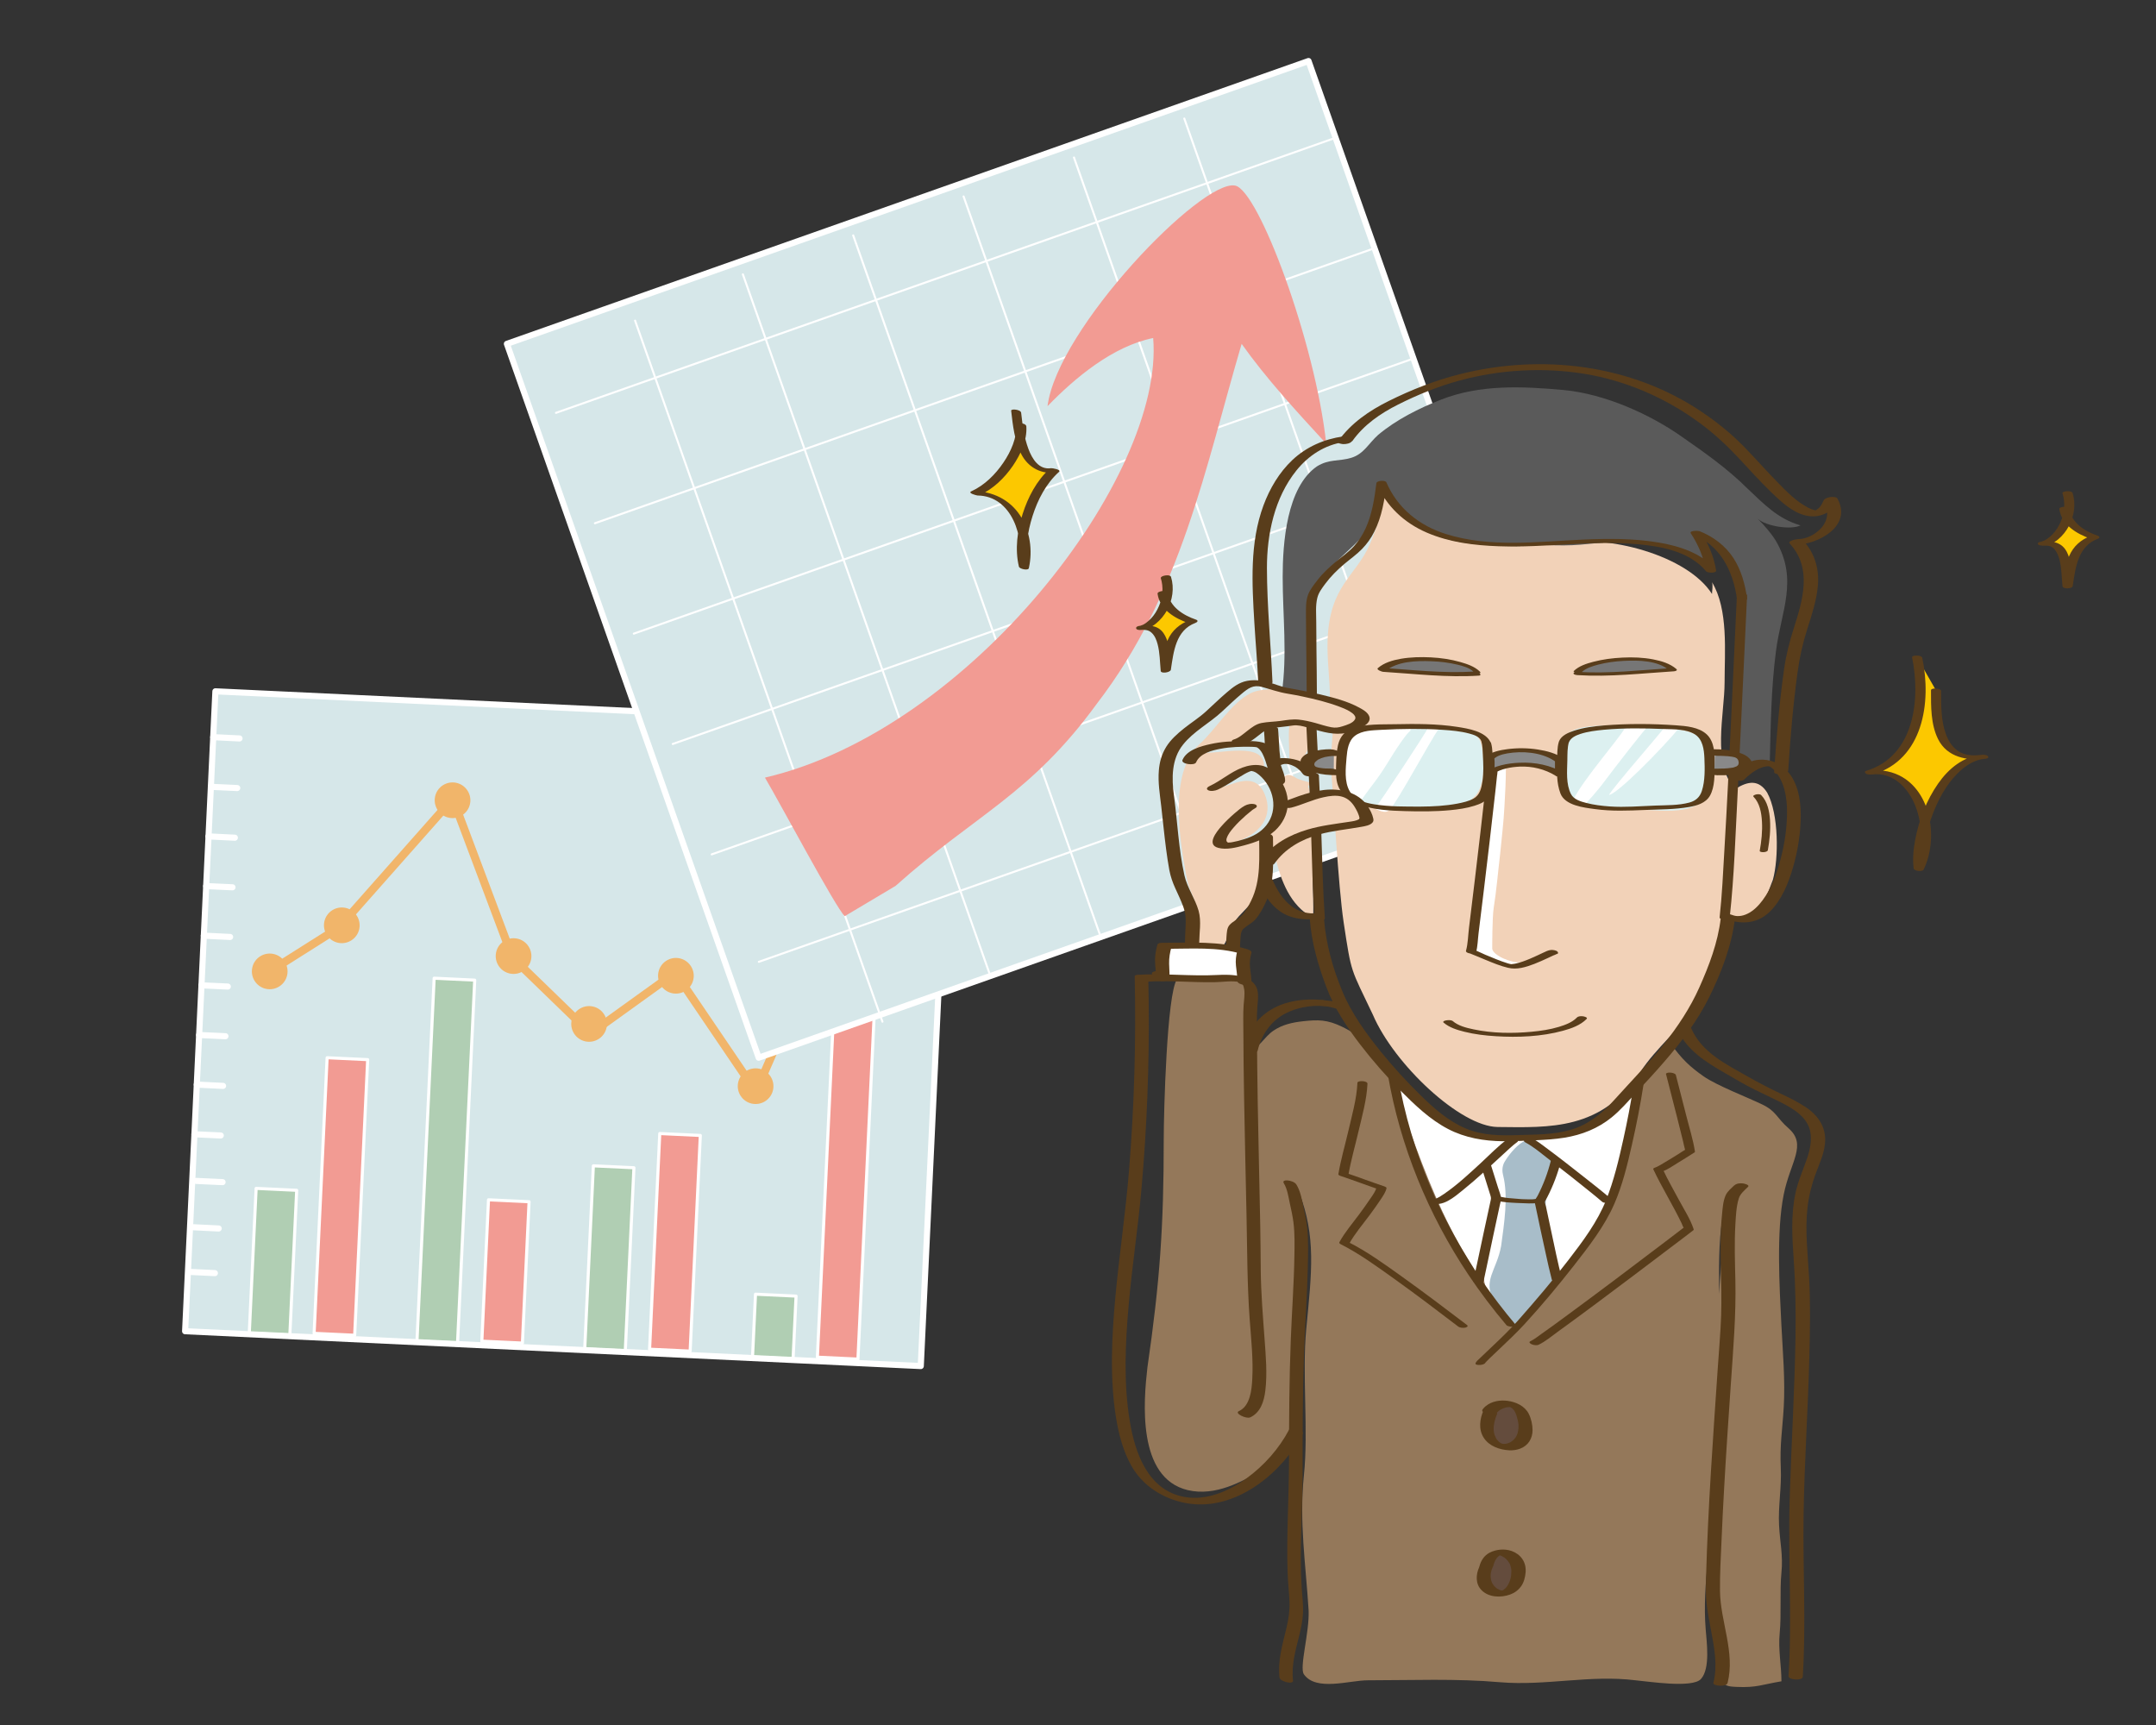 <?xml version="1.0" encoding="UTF-8"?><svg id="uuid-3e00ca72-652a-4a2a-a1f7-ed17472dba79" xmlns="http://www.w3.org/2000/svg" xmlns:xlink="http://www.w3.org/1999/xlink" viewBox="0 0 300 240"><rect x="0" y="0" width="300" height="240" fill="#333333" stroke="none"/><defs><style>.uuid-5193d9b3-d288-4f61-9408-0e3f1b8bbb13,.uuid-d10df9e5-fd13-47a4-a36e-8724bec287a4,.uuid-f06cb89c-0753-4eed-bdf6-5fcf5af512db,.uuid-296a649e-9efe-45fb-b9f8-20b1824875ea,.uuid-9beb05a6-5e9a-4b66-9fd4-6a1ce1f7d2ef,.uuid-23a99976-d451-479e-9cba-3f1e838c1c33{stroke-linecap:round;stroke-linejoin:round;}.uuid-5193d9b3-d288-4f61-9408-0e3f1b8bbb13,.uuid-d10df9e5-fd13-47a4-a36e-8724bec287a4,.uuid-f06cb89c-0753-4eed-bdf6-5fcf5af512db,.uuid-296a649e-9efe-45fb-b9f8-20b1824875ea,.uuid-23a99976-d451-479e-9cba-3f1e838c1c33{stroke:#fff;}.uuid-5193d9b3-d288-4f61-9408-0e3f1b8bbb13,.uuid-96a80a3c-08e4-48b1-8880-01032e6343e0{fill:#f29b93;}.uuid-5193d9b3-d288-4f61-9408-0e3f1b8bbb13,.uuid-23a99976-d451-479e-9cba-3f1e838c1c33{stroke-width:.43px;}.uuid-d10df9e5-fd13-47a4-a36e-8724bec287a4,.uuid-9ed1cd63-6c91-4335-b904-1d382cd09e47{fill:#d6e7e9;}.uuid-d10df9e5-fd13-47a4-a36e-8724bec287a4,.uuid-296a649e-9efe-45fb-b9f8-20b1824875ea{stroke-width:.85px;}.uuid-4b64bd09-c814-4a16-badf-579cc4f73e76{fill:#fff;}.uuid-a120f35e-d69d-4261-988d-70d80f23159c{fill:#f2d2b8;}.uuid-f06cb89c-0753-4eed-bdf6-5fcf5af512db{stroke-width:.28px;}.uuid-f06cb89c-0753-4eed-bdf6-5fcf5af512db,.uuid-296a649e-9efe-45fb-b9f8-20b1824875ea,.uuid-e6f19aa3-0630-46da-9db9-c62a6ddf7f44,.uuid-9beb05a6-5e9a-4b66-9fd4-6a1ce1f7d2ef{fill:none;}.uuid-2693ff15-1f9f-4c83-bd19-19110c266fa1{fill:#a8bdc9;}.uuid-833eb761-d9b5-44ae-9d4f-cbb6324366e7{fill:#644c3d;}.uuid-092d47f3-a7e3-4b6e-a3aa-0ef6e3067771{fill:#5a5a5a;}.uuid-bf9ddfb2-431d-4e3b-bb9e-93fef32216e5{fill:#767676;}.uuid-c9ba9d4e-7071-4d88-9616-5b0fd1203d64{fill:#898989;}.uuid-11aba26c-c9dc-4308-9efe-872964a816f6{clip-path:url(#uuid-a67a358e-1ec0-4543-9354-2bcdbabc463a);}.uuid-0b508d30-f007-409d-ac7e-18decacac620{fill:#593d1b;}.uuid-9beb05a6-5e9a-4b66-9fd4-6a1ce1f7d2ef{stroke:#f1b56a;stroke-width:1.13px;}.uuid-7bd997dd-433a-4959-9a09-52894494f48a{fill:#dcf0f0;}.uuid-8698194c-dd8b-4f64-8951-1f9601964022{fill:#fcc800;}.uuid-23a99976-d451-479e-9cba-3f1e838c1c33{fill:#b0ceb3;}.uuid-07d54bca-fe29-4a7c-9e15-38131493e103{fill:#f1b56a;}.uuid-4b4c13e9-1203-4dc9-a1f8-a28ad57c448c{fill:#94785a;}</style><clipPath id="uuid-a67a358e-1ec0-4543-9354-2bcdbabc463a"><path class="uuid-e6f19aa3-0630-46da-9db9-c62a6ddf7f44" d="M189.13,142.67l-3.13-4.72-4.64-.79-1.25,1.42,.08,3.85s4.97,.71,5.14,.71,3.8-.46,3.8-.46Z"/></clipPath></defs><g><rect class="uuid-9ed1cd63-6c91-4335-b904-1d382cd09e47" x="34.48" y="91.9" width="89.13" height="102.48" transform="translate(-67.67 215.31) rotate(-87.29)"/><rect class="uuid-23a99976-d451-479e-9cba-3f1e838c1c33" x="27.9" y="172.71" width="20.17" height="5.65" transform="translate(-139.15 205.19) rotate(-87.29)"/><rect class="uuid-5193d9b3-d288-4f61-9408-0e3f1b8bbb13" x="28.24" y="163.63" width="38.39" height="5.65" transform="translate(-121.07 206.01) rotate(-87.3)"/><rect class="uuid-23a99976-d451-479e-9cba-3f1e838c1c33" x="36.77" y="158.64" width="50.55" height="5.65" transform="translate(-102.18 215.82) rotate(-87.29)"/><rect class="uuid-5193d9b3-d288-4f61-9408-0e3f1b8bbb13" x="60.49" y="174.07" width="19.69" height="5.65" transform="translate(-109.68 238.82) rotate(-87.3)"/><rect class="uuid-23a99976-d451-479e-9cba-3f1e838c1c33" x="72.04" y="172.25" width="25.51" height="5.65" transform="translate(-94.09 251.53) rotate(-87.3)"/><rect class="uuid-5193d9b3-d288-4f61-9408-0e3f1b8bbb13" x="78.9" y="170.01" width="30.04" height="5.65" transform="translate(-83.15 258.52) rotate(-87.3)"/><rect class="uuid-23a99976-d451-479e-9cba-3f1e838c1c33" x="103.36" y="181.73" width="8.75" height="5.65" transform="translate(-81.72 283.42) rotate(-87.28)"/><rect class="uuid-5193d9b3-d288-4f61-9408-0e3f1b8bbb13" x="91.58" y="159.95" width="52.41" height="5.65" transform="translate(-50.35 272.77) rotate(-87.3)"/><polyline class="uuid-9beb05a6-5e9a-4b66-9fd4-6a1ce1f7d2ef" points="36.79 135.62 47.12 129.09 63.01 111.13 71.32 133.24 82.19 143.78 93.95 135.32 105.19 151.89 123.19 110.64"/><g><line class="uuid-296a649e-9efe-45fb-b9f8-20b1824875ea" x1="29.67" y1="102.56" x2="33.33" y2="102.74"/><line class="uuid-296a649e-9efe-45fb-b9f8-20b1824875ea" x1="29.34" y1="109.47" x2="33.01" y2="109.64"/><line class="uuid-296a649e-9efe-45fb-b9f8-20b1824875ea" x1="29.01" y1="116.37" x2="32.68" y2="116.55"/><line class="uuid-296a649e-9efe-45fb-b9f8-20b1824875ea" x1="28.69" y1="123.28" x2="32.35" y2="123.45"/><line class="uuid-296a649e-9efe-45fb-b9f8-20b1824875ea" x1="28.36" y1="130.18" x2="32.02" y2="130.36"/><line class="uuid-296a649e-9efe-45fb-b9f8-20b1824875ea" x1="28.03" y1="137.09" x2="31.7" y2="137.26"/><line class="uuid-296a649e-9efe-45fb-b9f8-20b1824875ea" x1="27.71" y1="144" x2="31.37" y2="144.17"/><line class="uuid-296a649e-9efe-45fb-b9f8-20b1824875ea" x1="27.38" y1="150.9" x2="31.04" y2="151.08"/><line class="uuid-296a649e-9efe-45fb-b9f8-20b1824875ea" x1="27.05" y1="157.81" x2="30.72" y2="157.98"/><line class="uuid-296a649e-9efe-45fb-b9f8-20b1824875ea" x1="26.23" y1="176.95" x2="29.9" y2="177.13"/><line class="uuid-296a649e-9efe-45fb-b9f8-20b1824875ea" x1="26.76" y1="170.74" x2="30.43" y2="170.92"/><line class="uuid-296a649e-9efe-45fb-b9f8-20b1824875ea" x1="27.3" y1="164.3" x2="30.97" y2="164.47"/></g><path class="uuid-07d54bca-fe29-4a7c-9e15-38131493e103" d="M65.4,111.85c.28-1.34-.58-2.65-1.92-2.94h0c-1.34-.28-2.66,.58-2.94,1.92h0c-.28,1.34,.58,2.66,1.92,2.94h0c1.34,.28,2.66-.58,2.94-1.92h0Z"/><path class="uuid-07d54bca-fe29-4a7c-9e15-38131493e103" d="M49.99,129.25c.28-1.34-.58-2.66-1.92-2.94h0c-1.34-.28-2.66,.58-2.94,1.92h0c-.28,1.34,.58,2.66,1.92,2.94h0c1.34,.28,2.66-.58,2.94-1.92h0Z"/><path class="uuid-07d54bca-fe29-4a7c-9e15-38131493e103" d="M39.96,135.66c.28-1.34-.58-2.66-1.92-2.94h0c-1.34-.28-2.66,.58-2.94,1.92h0c-.28,1.34,.58,2.66,1.92,2.94h0c1.34,.28,2.66-.58,2.94-1.92h0Z"/><path class="uuid-07d54bca-fe29-4a7c-9e15-38131493e103" d="M73.89,133.53c.28-1.34-.58-2.66-1.92-2.94h0c-1.34-.28-2.66,.58-2.94,1.92h0c-.28,1.34,.58,2.66,1.92,2.94h0c1.34,.28,2.66-.58,2.94-1.92h0Z"/><path class="uuid-07d54bca-fe29-4a7c-9e15-38131493e103" d="M84.4,142.97c.28-1.34-.58-2.66-1.92-2.94h0c-1.34-.28-2.66,.58-2.94,1.92h0c-.28,1.34,.58,2.66,1.92,2.94h0c1.34,.28,2.66-.58,2.94-1.92h0Z"/><path class="uuid-07d54bca-fe29-4a7c-9e15-38131493e103" d="M96.48,136.27c.28-1.34-.58-2.65-1.92-2.94h0c-1.34-.28-2.66,.58-2.94,1.92h0c-.28,1.34,.58,2.66,1.92,2.94h0c1.34,.28,2.66-.58,2.94-1.92h0Z"/><path class="uuid-07d54bca-fe29-4a7c-9e15-38131493e103" d="M107.57,151.63c.28-1.34-.58-2.66-1.92-2.94h0c-1.34-.28-2.66,.58-2.94,1.92h0c-.28,1.34,.58,2.66,1.92,2.94h0c1.34,.28,2.66-.58,2.94-1.92h0Z"/><path class="uuid-07d54bca-fe29-4a7c-9e15-38131493e103" d="M125.9,110.76c.28-1.34-.58-2.66-1.92-2.94h0c-1.34-.28-2.66,.58-2.94,1.92h0c-.28,1.34,.58,2.66,1.92,2.94h0c1.34,.28,2.66-.58,2.94-1.92h0Z"/><rect class="uuid-296a649e-9efe-45fb-b9f8-20b1824875ea" x="34.48" y="91.9" width="89.13" height="102.48" transform="translate(-67.67 215.31) rotate(-87.29)"/></g><g><rect class="uuid-d10df9e5-fd13-47a4-a36e-8724bec287a4" x="84.68" y="25.15" width="118.28" height="105.32" transform="translate(-17.69 52.29) rotate(-19.43)"/><g><line class="uuid-f06cb89c-0753-4eed-bdf6-5fcf5af512db" x1="105.59" y1="133.82" x2="214.07" y2="95.55"/><line class="uuid-f06cb89c-0753-4eed-bdf6-5fcf5af512db" x1="99.03" y1="118.87" x2="207.51" y2="80.59"/><line class="uuid-f06cb89c-0753-4eed-bdf6-5fcf5af512db" x1="93.61" y1="103.51" x2="202.1" y2="65.24"/><line class="uuid-f06cb89c-0753-4eed-bdf6-5fcf5af512db" x1="88.19" y1="88.16" x2="196.68" y2="49.88"/><line class="uuid-f06cb89c-0753-4eed-bdf6-5fcf5af512db" x1="82.78" y1="72.8" x2="191.26" y2="34.53"/><line class="uuid-f06cb89c-0753-4eed-bdf6-5fcf5af512db" x1="77.36" y1="57.44" x2="185.84" y2="19.17"/><line class="uuid-f06cb89c-0753-4eed-bdf6-5fcf5af512db" x1="88.37" y1="44.61" x2="122.79" y2="142.15"/><line class="uuid-f06cb89c-0753-4eed-bdf6-5fcf5af512db" x1="103.37" y1="38.17" x2="137.78" y2="135.71"/><line class="uuid-f06cb89c-0753-4eed-bdf6-5fcf5af512db" x1="118.72" y1="32.75" x2="153.14" y2="130.29"/><line class="uuid-f06cb89c-0753-4eed-bdf6-5fcf5af512db" x1="134.08" y1="27.33" x2="168.5" y2="124.87"/><line class="uuid-f06cb89c-0753-4eed-bdf6-5fcf5af512db" x1="149.44" y1="21.91" x2="183.85" y2="119.46"/><line class="uuid-f06cb89c-0753-4eed-bdf6-5fcf5af512db" x1="164.79" y1="16.49" x2="199.21" y2="114.04"/></g><path class="uuid-96a80a3c-08e4-48b1-8880-01032e6343e0" d="M124.63,123.24c11.1-9.93,18.74-12.63,28-25.34,11.77-15.33,15.06-32.8,20.14-50.06,3.41,4.81,7.59,9.35,11.77,13.89-1.52-14.07-9.4-35.25-12.67-35.91-4.63-.94-24.76,19.9-26.11,30.69,3.78-3.91,9.08-8.35,14.7-9.48,1.62,19.19-25.44,54.51-54.02,61.16,2.11,3.55,9.8,18.02,11.1,19.28l7.1-4.23Z"/></g><g><path class="uuid-4b4c13e9-1203-4dc9-a1f8-a28ad57c448c" d="M163.77,136.25c-1.41,2.08-1.84,18.53-1.84,22.25,0,12.21-.54,19.81-2.27,31.75-.53,4.64-1.49,15.37,5.61,17.07,3.87,.92,7.63-1.26,10.02-2.59,1.06-.66,3.08-3.2,3.87-4.26,1.19-1.19,.66-2.52,.66-4.25,.27-10.08,1.59-20.3,.93-30.38,2.39,6.24,1.78,11.07,1.01,19.08-.6,6.24,.33,14.15-.33,20.39-.66,6.5,.26,12.24,.66,18.75,.13,3.05-1.32,7.93-.66,8.88,1.68,2.42,6.35,.84,8.87,.84,6.1,0,12.34-.27,18.44,.27,6.37,.53,12.47-1.06,18.84-.27,1.59,.13,7.91,1.15,9.1-.18,1.33-1.46,.79-5.18,.66-6.91-.53-6.5,.99-12.71,.99-19.07,0-6.77,.99-13.76,.99-20.39,0-5.97-.66-17.02,1.01-19.53,.49-.74,.66-1.59,1.33-2.26-4.25,12.6-1.59,26.27-2.92,39.27-.39,3.84-.4,7.82-.4,11.68,0,2.43,.2,4.81,.66,7.13,.45,2.25,.8,4.47,.8,6.8,0,.96-.28,2.31-.16,3.16,.16,1.11,.73,1.16,2.02,1.22,2.79,.13,3.55-.34,6.22-.78,0-2.18-.47-4.44-.24-6.74,.25-2.52-.01-5.86,.24-8.38,.24-2.45-.21-4.19-.33-6.58-.14-2.65,.37-5.3,.24-8-.15-3.24,.22-5.21,.41-8.44,.22-3.76-.14-7.76-.33-11.51-.26-5.23-.71-12.93,.33-18.09,.92-4.56,3.29-6.91,.66-9.21-1.66-1.45-1.68-2.35-3.62-3.29-2.04-.99-6.4-2.66-8.22-3.95-1.79-1.26-2.96-2.3-4.6-4.6-1.13,1.26-1.03,1.22-2.04,2.54-.69,.9-1.74,1.69-2.32,2.66-1.4,1.98-2.64,3.56-4.18,5.16-2.18,2.27-4.46,4.62-7.27,6.21-6.5,3.69-12.63-.47-16.88-5.28-.95-1.08-2.15-1.97-2.95-3.19-.61-.92-1.02-1.93-1.66-2.81-1.18-1.62-2.86-2.82-4.15-4.35-1.42-1.69-3.01-2.64-4.27-3.24-2.02-.97-3.28-.98-5.42-.74-1.44,.16-2.86,.46-4.12,1.33-1.25,.86-2.11,2.58-3.56,3.03-.1-1.72,.79-8.13-.49-9.49-1.54-1.65-7.47-1.61-9.35-.7Z"/><path class="uuid-a120f35e-d69d-4261-988d-70d80f23159c" d="M192.17,68.53c.33,2.47-.52,4.61-1.51,7.08-1.97,4.6-5.66,5.76-5.93,13.44-.1,2.8,.33,5.43,.33,8.22,1.15,1.48-.16,7.56,.16,9.87,.33,3.78,.99,16.16,1.74,21.16,1.11,7.34,.95,6.3,4.07,12.88,2.96,6.91,12.17,15.57,17.37,15.62,7.16,.07,14.52,.52,19.9-7.73,2.1-3.22,5.51-5.94,7.64-9.21,1.42-2.17,2.64-4.72,4.34-12.36,1.41,.75,2.48,1.01,3.96-.47,1.32-1.32,1.8-2.98,2.45-4.62,.82-2.96,.84-9.18-.8-12.14-1.15-1.81-2.63-1.64-4.44-.49-3.29-3.45-1.48-10.52-1.48-14.8s.55-10.19-1.75-13.98c.16,.49,0,1.15,0,1.64-3.4-5.32-14.36-8.39-21.92-7.07-6.08,.99-16.11,.33-21.21-3.78-.99-.66-2.47-2.8-2.8-3.29"/><path class="uuid-a120f35e-d69d-4261-988d-70d80f23159c" d="M182.37,108.89c-.69-.17-1.88-.5-2.07-.69-1.6-1.04-1.98,.22-2.07,1.73-.09,1.89,1.68,2.29,3.47,1.35,1.32-.75-.36-2.55,.67-1.86"/><path class="uuid-a120f35e-d69d-4261-988d-70d80f23159c" d="M182.74,116.08c-1.6,.38-5.64,1.75-5.2,3.51,.69,2.76,1.9,6.39,5.18,8.12,.09-1.89-.08-4.65-.08-6.54,0-1.6,.47-3.3,.09-4.91"/><path class="uuid-7bd997dd-433a-4959-9a09-52894494f48a" d="M186.51,103.91c.09,1.23-.38,2.45,0,3.77,.85,3.49,4.43,5.09,7.83,5.09,3.02,0,9.62,.38,11.32-2.55,.94-1.6,.85-4.15,.57-6.04-.38-2.64-1.89-2.36-4.15-2.74-3.68-.47-14.06-2.08-15.38,2.55"/><path class="uuid-7bd997dd-433a-4959-9a09-52894494f48a" d="M217.83,103.16c-.75,.94-.85,4.72-.47,5.85,1.32,4.53,8.4,3.49,11.89,3.68,2.08,.09,4.81,.38,6.79-.66,2.26-1.13,2.36-4.06,2.17-6.32-.47-5.28-6.79-4.15-10.76-4.53-2.17-.19-9.53-.94-9.91,1.98"/><path class="uuid-a120f35e-d69d-4261-988d-70d80f23159c" d="M221.23,118.17c.59,0,.59-.4,0-.4s-.59,.4,0,.4h0Z"/><path class="uuid-092d47f3-a7e3-4b6e-a3aa-0ef6e3067771" d="M242.71,106.93c0,.27-.13,.4,0,.13,.93,0,2.75-.85,3.55-1.11,.13-4.91,.17-10.02,.86-15.37,.72-5.59,3.15-9.92-.03-15.36-.66-1.06-1.59-2.12-2.52-3.05,1.19,1.06,4.64,1.59,5.97,.93-3.18-.93-5.04-2.92-7.43-5.17-2.65-2.65-5.84-4.91-8.89-7.03-4.64-3.32-11.01-6.1-16.58-6.63-5.84-.53-11.68-.8-17.12,1.33-3.05,1.19-6.24,2.79-8.76,4.91-1.33,1.19-1.99,2.65-3.72,3.18-1.72,.53-3.05,.13-4.78,1.19-4.25,2.92-4.78,10.75-4.78,15.39,0,5.31,.66,10.88-.13,16.19,1.19,.27,2.39,.13,3.58,.53,.13-2.79,.53-5.44,.53-8.23,0-2.39-.4-5.04,.93-7.3,2.92-5.17,8.89-6.77,9.29-13.67,2.79,6.1,8.89,8.09,15.12,7.96,3.32-.13,6.5,.13,9.82,.13,3.05,0,6.1-.66,9.29-.53,3.58,.13,7.69,.8,10.75,2.92-.4-1.33-.93-2.52-1.33-3.72,5.84,1.72,6.21,9.77,5.95,14.82-.13,3.18-.08,5.76-.34,8.81-.13,1.46-.29,5.17-.03,6.63,.13,.93,.93,1.33,.53,2.52"/><path class="uuid-a120f35e-d69d-4261-988d-70d80f23159c" d="M179.56,100.57c-.4,.13-.13,4.38-.13,5.31,.27,.13,1.06,.4,1.33,.4,1.59-1.86,3.05-6.24-.8-5.84"/><path class="uuid-4b64bd09-c814-4a16-badf-579cc4f73e76" d="M196.24,101.71c-.16,0-1.15,1.15-2.96,4.11-1.73,2.84-2.31,3.26-3.96,5.66,.89,.42-2.2-1.23-2.21-1.29-.55-2.86-.71-6.27,.41-7.5,1.5-1.64,2.86-1.77,5.18-1.5,2.05-.14,4.37-.1,3.58,.04"/><path class="uuid-4b64bd09-c814-4a16-badf-579cc4f73e76" d="M198.89,100.96c-1.09,1.98-6.09,9.43-7.55,11.55,.2,.04,1.39,.87,2.05,.14,1.24-1.39,5.52-9.45,6.88-11.35-.53,0-.84-.21-1.24-.21"/><path class="uuid-4b64bd09-c814-4a16-badf-579cc4f73e76" d="M226.1,101.31c-.95,1.64-5.74,7.06-7.2,9.98,.8,.57,1.58,.7,1.64,.63,.2-.2,1.74-1.86,2.78-3.29,1.59-2.12,4.86-6.32,5.81-7.39-1.19-.13-2.91,.06-3.03,.13"/><path class="uuid-4b64bd09-c814-4a16-badf-579cc4f73e76" d="M231.7,101.09c-1.06,1.41-6.89,8.04-7.82,9.5,1.01,0,6.95-5.94,9.94-9.5-.53,0-1.19-.13-1.72,0"/><path class="uuid-a120f35e-d69d-4261-988d-70d80f23159c" d="M166.43,131.21c.4,.27,2.79,.27,3.85,.27,.66-.93,.8-2.26,1.46-3.18,.8-1.19,1.99-1.99,2.65-3.18,1.46-2.52,1.06-5.71,3.32-7.3,2.39-1.72,5.84-2.79,8.76-3.18,1.46-.13,2.79,.27,2.39-1.72-.27-1.33-1.99-2.26-3.32-2.26-1.59,0-5.71,1.06-7.03,2.12-2.26,1.86-3.45,5.04-7.03,4.51,3.99-1.14,5.74-3.78,4.51-6.77-1.38-3.35-4.49-1.28-6.24-.93,.93-1.73,4.25-3.18,6.1-2.52,.66-4.25-6.63-1.99-8.49-2.39,5.44-1.86,9.42-4.51,15.39-3.58,1.33,.27,7.43,1.19,6.1-2.12-.53-1.06-6.1-2.26-7.43-2.65-2.12-.4-5.57-.8-7.43,.13-2.65,1.33-4.88,5.08-7.03,7.03-4.45,4.03-2.78,13.49-1.86,18.53,.66,3.32,1.86,2.56,1.72,9.06"/><path class="uuid-4b64bd09-c814-4a16-badf-579cc4f73e76" d="M162.05,132.14c-.13,1.19-.27,2.79-.27,4.11,3.32-.13,7.03-.66,10.48-.4,.13-.66,.45-2.6,.45-3.28,0-.89-2.86-.78-3.52-.91-2.52-.4-4.49-.32-7.01,.07"/><path class="uuid-4b64bd09-c814-4a16-badf-579cc4f73e76" d="M194.15,151.11c.93,1.06,1.46,4.51,1.99,6.1,2.26,6.24,4.64,12.34,8.09,17.91,.53,.93,1.06,1.99,1.72,2.79,.4-2.39,.4-4.78,1.06-7.16,.27-1.19,.93-2.26,1.06-3.32,.27-1.33-.8-3.68-1.19-5,.35-.35,3.45-3.96,4.38-3.88,.97,.08,3.74,1.56,5.46,3.02-1.06,3.32-2.83,3.67-1.9,7.25,.66,2.65,1.48,6.58,1.74,9.23,6.63-6.24,11.01-17.91,10.75-26.93-4.25,5.84-9.02,7.03-16.05,7.03-2.52,0-5.17,0-7.7-.93-2.92-1.19-5.44-3.85-7.83-5.71-.4-.4-.8-.8-1.19-1.06"/><path class="uuid-4b64bd09-c814-4a16-badf-579cc4f73e76" d="M211.54,158.67c.53-.27-.27-.13-.53,0-1.33,.4-2.82,1.71-3.77,2.89-.15,.18-.69,.86-.35,1.9,1,2.99,.66,7.15,.13,10.21-.8,3.45-1.06,5.04,1.19,7.96,.8,1.06,1.72,2.12,2.65,3.05,1.59-1.99,5.17-4.64,5.71-7.3,.53-2.26-1.33-5.97-1.86-8.23-.53-2.92,.75-4.84,1.67-7.42,.38-1.08-3.63-3.28-4.49-3.11"/><path class="uuid-2693ff15-1f9f-4c83-bd19-19110c266fa1" d="M212.72,158.67c.41-.27-.2-.13-.41,0-1.02,.4-2.17,1.71-2.9,2.89-.11,.18-.53,.86-.27,1.9,.77,2.99,.15,6.82-.26,9.87-.61,3.45-2.68,4.86-.94,7.78,.61,1.06,2.35,2.61,3.07,3.54,1.22-1.99,5.18-4.61,5.59-7.27,.41-2.26-1.02-5.97-1.43-8.23-.41-2.92,.58-4.84,1.28-7.42,.29-1.08-2.79-3.28-3.45-3.11"/><path class="uuid-4b64bd09-c814-4a16-badf-579cc4f73e76" d="M208.23,106.96c-.4,.6,.8,0,1.31,0,0,1.41-.1,3.61-.2,5.22-.1,2.11-.4,4.52-.6,6.63-.3,2.51-.5,5.02-.9,7.53-.2,1.31-.2,5.22-.2,5.62,0,.95,2.81,2.11,3.92,1.91-1,.7-5.02-.3-6.02-1.1-1-.8-.7-1.31-.5-2.71,.1-1.1,.2-2.41,.4-3.61,.7-5.22,1.41-10.24,1.61-12.35,.12-1.22,.6-6.12,1.1-6.83"/><path class="uuid-0b508d30-f007-409d-ac7e-18decacac620" d="M240.69,127.59c.62-5.67,.79-11.42,1.09-17.11,.32-6.29,.62-12.58,.91-18.87,.14-2.92,.27-5.84,.41-8.77,.02-.38-1.4-.38-1.42,.05-.27,5.59-.52,11.19-.78,16.78-.29,6.22-.59,12.43-.96,18.64-.18,3.11-.32,6.23-.66,9.33-.04,.36,1.37,.39,1.42-.05h0Z"/><path class="uuid-0b508d30-f007-409d-ac7e-18decacac620" d="M182.25,127.83c.25,3.33,1.15,6.43,2.32,9.54,1.1,2.91,2.83,5.52,4.71,7.97,1.73,2.25,3.6,4.39,5.6,6.4s4.08,4.01,6.6,5.33c2.37,1.24,5.02,1.69,7.68,1.71,1.52,.01,3.05-.07,4.57-.14,1.32-.06,2.63-.14,3.94-.35,2.43-.39,4.68-1.28,6.6-2.84,1.26-1.03,2.3-2.26,3.41-3.44,1.31-1.4,2.61-2.8,3.86-4.25,2.42-2.78,4.67-5.74,6.31-9.06s3.11-7.1,3.56-10.9c.06-.51-1.91-.61-1.98-.01-.4,3.38-1.61,6.54-2.99,9.63-1.27,2.83-2.99,5.42-4.91,7.84-2.19,2.75-4.65,5.26-7,7.87-1.63,1.81-3.59,3.37-5.97,4.06s-4.74,.65-7.1,.73c-2.59,.09-5.14,.1-7.57-.94s-4.42-2.83-6.27-4.64-3.76-3.89-5.46-5.99c-2.07-2.57-4.09-5.33-5.36-8.39-1.35-3.25-2.3-6.61-2.57-10.13-.04-.59-2.02-.54-1.98-.01h0Z"/><path class="uuid-0b508d30-f007-409d-ac7e-18decacac620" d="M182.44,115.98c.12,3.94,.21,7.89,.49,11.83,.03,.41,1.44,.34,1.42-.05-.28-3.94-.36-7.89-.49-11.83-.01-.4-1.43-.35-1.42,.05h0Z"/><path class="uuid-0b508d30-f007-409d-ac7e-18decacac620" d="M182.11,107.8c.04,.91,.09,1.83,.13,2.74,.01,.26,.51,.32,.69,.32,.17,0,.35,0,.5-.05,.08-.03,.22-.08,.22-.19-.04-.91-.08-1.83-.13-2.74-.01-.26-.51-.32-.69-.32-.17,0-.35,0-.5,.05-.08,.03-.22,.08-.22,.19h0Z"/><path class="uuid-0b508d30-f007-409d-ac7e-18decacac620" d="M181.77,100.87c.07,1.35,.14,2.69,.2,4.04,.02,.44,1.42,.53,1.41,.18-.07-1.35-.14-2.69-.2-4.04-.02-.44-1.42-.53-1.41-.18h0Z"/><path class="uuid-0b508d30-f007-409d-ac7e-18decacac620" d="M243.1,83.27c-.27-1.97-.81-3.95-1.9-5.63s-2.81-3-4.75-3.75c-.16-.06-1.44-.09-1.18,.31,1.04,1.59,1.8,3.34,2.09,5.22l1.39-.12c-1.94-2.35-5.07-3.33-7.97-3.82-3.44-.58-6.97-.56-10.45-.41-6.3,.28-12.97,1.16-19.1-.76-3.73-1.17-6.75-3.57-8.32-7.2-.14-.33-1.34-.27-1.39,.12-.27,2.13-.6,4.31-1.5,6.28-.41,.89-.94,1.73-1.6,2.46-.77,.86-1.74,1.51-2.62,2.25s-1.76,1.55-2.47,2.48c-.49,.64-1.05,1.31-1.33,2.08-.32,.89-.28,1.86-.28,2.79,0,1.3,.01,2.6,.03,3.9,.02,2.4,.07,4.79,.07,7.19,0,.39,1.42,.37,1.42-.04,0-2.07-.04-4.14-.06-6.21-.01-1.29-.03-2.58-.03-3.88,0-1.1-.12-2.27,.15-3.35,.18-.74,.65-1.34,1.09-1.94,.77-1.04,1.67-1.93,2.66-2.77,.82-.69,1.71-1.31,2.46-2.08,.69-.71,1.27-1.51,1.71-2.4,1.07-2.1,1.44-4.49,1.73-6.81l-1.39,.12c1.36,3.15,3.85,5.46,6.99,6.81s6.6,1.77,9.97,1.89c6.47,.23,12.93-.85,19.39-.28,3.35,.3,7.23,1.03,9.49,3.77,.18,.22,1.45,.3,1.39-.12-.3-1.93-1.08-3.74-2.15-5.37l-1.18,.31c3.87,1.49,5.68,5.07,6.23,9,.06,.42,1.47,.33,1.42-.04h0Z"/><path class="uuid-0b508d30-f007-409d-ac7e-18decacac620" d="M177.06,94.91c-.23-5.29-.76-10.55-.77-15.86-.01-4.74,1.06-9.81,4.1-13.59,1.66-2.07,3.95-3.57,6.6-3.95,.23-.03,.98-.16,.93-.52s-.83-.3-1.03-.27c-2.64,.37-5.12,1.45-7.07,3.29-1.83,1.73-3.14,3.96-4.01,6.3-1.93,5.22-1.6,10.87-1.27,16.33,.17,2.84,.43,5.67,.55,8.52,.02,.53,1.99,.34,1.97-.25h0Z"/><path class="uuid-0b508d30-f007-409d-ac7e-18decacac620" d="M188.16,61.38c1.62-2.28,3.92-3.86,6.39-5.1,2.75-1.38,5.62-2.55,8.6-3.35,5.6-1.51,11.58-1.85,17.31-.92s11.25,3.32,15.96,6.77c2,1.46,3.79,3.12,5.48,4.92,1.49,1.59,2.94,3.22,4.5,4.73,1.36,1.31,2.96,2.85,4.85,3.29s3.67-.33,4.47-2.13l-1.9,.22c.69,1.24,.54,2.63-.43,3.68-.79,.86-2,1.51-3.19,1.52-.15,0-1.54,.21-1.16,.62,3.13,3.39,1.83,7.8,.58,11.71-.61,1.9-1.09,3.76-1.37,5.74-.33,2.32-.59,4.65-.81,6.98s-.42,4.89-.58,7.34c-.03,.48,1.93,.4,1.97-.23,.29-4.55,.67-9.09,1.29-13.61,.28-2.09,.72-4.05,1.36-6.06s1.29-3.95,1.47-6.01c.21-2.34-.44-4.55-2.05-6.29l-1.16,.62c3.23-.05,8.05-2.62,5.93-6.45-.25-.44-1.71-.2-1.9,.22-.16,.35-.33,.71-.59,1-.19,.22-.5,.37-.6,.45,.01-.01,.19-.06,0,0,.19-.05,.15,.03,.12-.02,0-.01-.13-.01-.15-.02-.33-.09-.63-.2-.94-.36-1.67-.86-3.05-2.28-4.34-3.61-1.55-1.58-3.01-3.25-4.55-4.83-1.79-1.84-3.79-3.46-5.92-4.89-9.81-6.63-22.3-8.12-33.67-5.25-3.42,.86-6.71,2.15-9.87,3.72-2.74,1.36-5.27,3.09-7.06,5.6-.23,.33,.61,.41,.74,.41,.38,0,.94-.08,1.18-.41h0Z"/><path class="uuid-0b508d30-f007-409d-ac7e-18decacac620" d="M242.63,108.52c.71-.7,1.52-1.36,2.47-1.72,.34-.13,.79-.21,1.04-.19,0,0,.13,.05,.05,.01-.03-.01,.14,.07,.18,.09,.21,.14,.39,.31,.55,.49,1.38,1.55,1.74,3.75,1.74,5.75,0,2.17-.32,4.35-.86,6.44s-1.26,4.15-2.54,5.86c-.56,.75-1.25,1.47-2.11,1.88-.37,.18-.76,.3-1.17,.32-.35,.02-.59-.02-.92-.14-.27-.1-1.02-.33-1.25-.03s.35,.57,.55,.64c2.11,.76,4.29,.52,5.92-1.09s2.58-3.95,3.21-6.14c.68-2.34,1.07-4.81,1.08-7.25,0-2.3-.45-4.9-2.23-6.53-1.12-1.03-2.77-1.45-4.25-1.1-1.27,.3-2.36,1.12-3.28,2.02-.39,.39,1.39,1.09,1.8,.68h0Z"/><path class="uuid-0b508d30-f007-409d-ac7e-18decacac620" d="M175.09,122.68c.68,1.61,1.6,3.13,3.06,4.14s3.23,1.2,4.96,1.04c.24-.02,.96-.18,.92-.54s-.85-.27-1.04-.25c.2-.02-.06,0-.11,0-.09,0-.18,0-.27,0-.03,0-.27,0-.11,0-.1,0-.2,0-.3-.02-.09,0-.17-.02-.25-.03-.04,0-.08-.01-.13-.02,.06,0,.06,0,0,0-.16-.03-.32-.07-.48-.11-.56-.15-1.15-.44-1.64-.81-1.23-.94-2.05-2.31-2.65-3.72-.25-.59-2.14-.13-1.96,.29h0Z"/><path class="uuid-0b508d30-f007-409d-ac7e-18decacac620" d="M207.12,107.26c-.23-.15-.15-.31-.18-.02-.02,.18-.03,.36-.05,.54-.06,.62-.13,1.23-.19,1.85-.22,1.99-.45,3.99-.68,5.98-.52,4.48-1.06,8.97-1.61,13.45-.13,1.04-.14,2.2-.42,3.22-.09,.34,.84,.44,1.01,.42-.34,.03-.75-.17-.34,0,.19,.08,.38,.15,.57,.23,.49,.2,.98,.41,1.47,.61,1.02,.42,2.06,.86,3.14,1.11,1.23,.3,2.47-.09,3.63-.53,.65-.25,1.28-.54,1.91-.83,.26-.12,.51-.25,.77-.36,.08-.04,.51-.17,.28-.15,.22-.02,.48-.09,.32-.34-.15-.23-.7-.29-.94-.27-.4,.04-.76,.23-1.12,.4-.58,.27-1.16,.55-1.75,.8-.69,.29-1.39,.56-2.12,.71-.18,.04-.36,.06-.54,.08-.22,.03,.2,.05-.01,0-.11-.02-.31-.07-.48-.13-1.07-.33-2.11-.78-3.15-1.21-.65-.27-1.53-.81-2.26-.75l1.01,.42c.23-.85,.24-1.81,.35-2.68,.25-2.04,.5-4.09,.75-6.13,.54-4.52,1.08-9.03,1.58-13.55,.08-.72,.16-1.43,.23-2.15,.03-.3,.18-.77-.12-.97-.24-.16-.7-.27-.99-.17-.25,.09-.32,.23-.07,.39h0Z"/><path class="uuid-0b508d30-f007-409d-ac7e-18decacac620" d="M200.89,142.29c.79,.68,1.88,1.01,2.88,1.26,1.44,.36,2.91,.53,4.39,.62,3.08,.19,6.32,.06,9.32-.76,1.17-.32,2.43-.76,3.3-1.65,.2-.21-.39-.35-.49-.36-.27-.04-.67-.04-.88,.18-.65,.67-1.62,1.02-2.5,1.29-1.23,.37-2.52,.56-3.8,.68-2.67,.25-5.46,.22-8.09-.34-1-.21-2.1-.48-2.89-1.16-.28-.24-1.64-.09-1.23,.26h0Z"/><g><path class="uuid-c9ba9d4e-7071-4d88-9616-5b0fd1203d64" d="M217.07,107.76c-3.57-2.21-8.19-1.36-9.84-.21v-2.05c1.34-1.44,7.27-1.6,9.84,.31v1.95Z"/><path class="uuid-0b508d30-f007-409d-ac7e-18decacac620" d="M217.67,107.58c-1.88-1.14-4.08-1.56-6.26-1.46-1.63,.07-3.43,.4-4.8,1.34l1.33,.05c0-.65,.07-1.34,0-1.98-.01-.11,0-.02-.04,.03,.05-.06,.12-.11,.18-.15,.14-.11,.3-.19,.46-.26,.38-.16,.79-.26,1.19-.33,2.07-.36,4.64-.17,6.45,.97,.08,.05,.24,.2,.19,.08,.01,.04,0,.11,0,.16,0,.22,0,.44,0,.65v1.12c0,.38,1.41,.33,1.41-.1v-1.12c0-.35,.12-.8-.19-1.02-1.03-.75-2.37-1.09-3.61-1.28-1.4-.22-2.83-.23-4.23-.05-1,.13-2.2,.36-3,1.03-.32,.27-.23,.62-.23,1.02v1.31c0,.44,1.15,.18,1.33,.05,1.02-.7,2.39-.92,3.6-.98,1.76-.08,3.51,.35,5.02,1.27,.27,.16,.69,.13,.97,.04,.16-.05,.5-.24,.23-.4Z"/></g><path class="uuid-0b508d30-f007-409d-ac7e-18decacac620" d="M218.3,103.29c.26-.65,.95-.96,1.58-1.17,1.06-.35,2.2-.48,3.3-.59,2.8-.26,5.65-.21,8.45-.1,1.34,.05,3.06-.01,4.24,.76,1.06,.7,1.24,2.09,1.29,3.26,.06,1.47,.11,3.19-.36,4.61-.28,.86-.87,1.37-1.73,1.6-1.52,.41-3.19,.36-4.74,.42-2.11,.08-4.24,.27-6.36,.12-1.1-.08-2.19-.21-3.26-.49-.75-.19-1.73-.48-2.11-1.22-.72-1.4-.54-3.18-.51-4.7,.02-.84-.02-1.78,.23-2.59,.09-.28-1.28-.42-1.42,.03-.24,.81-.21,1.75-.23,2.59-.03,1.56-.1,3.06,.45,4.55,.63,1.71,3.28,1.99,4.82,2.2,2.33,.32,4.62,.22,6.96,.12,2.03-.08,4.12-.06,6.13-.41,1.09-.19,2.31-.54,2.9-1.57,.71-1.24,.64-2.99,.66-4.36s0-3.14-1.1-4.17-2.88-1.17-4.32-1.27c-3.31-.23-6.68-.25-9.99,.02-1.4,.12-2.82,.29-4.16,.73-.78,.26-1.76,.66-2.09,1.48-.16,.4,1.22,.49,1.37,.12Z"/><g><path class="uuid-bf9ddfb2-431d-4e3b-bb9e-93fef32216e5" d="M205.48,93.45c-1.85-1.86-10.6-2.65-13.25-.27,4.24,.27,9.27,.8,13.25,.53"/><path class="uuid-0b508d30-f007-409d-ac7e-18decacac620" d="M205.91,93.43c-.72-.7-1.76-1.05-2.71-1.32-1.33-.38-2.72-.58-4.1-.65s-2.81-.04-4.2,.2c-1.11,.2-2.3,.53-3.17,1.29-.27,.23,.57,.51,.7,.52,4.44,.28,8.91,.82,13.37,.53,.24-.02,.24-.15,.11-.3-.15-.18-.53-.28-.76-.27-4.38,.28-8.77-.25-13.13-.53l.7,.52c1.66-1.44,4.39-1.5,6.46-1.42,1.21,.04,2.42,.19,3.6,.47,.78,.19,1.67,.42,2.26,.99,.21,.2,1.29,.37,.86-.04h0Z"/></g><g><path class="uuid-bf9ddfb2-431d-4e3b-bb9e-93fef32216e5" d="M219.53,93.45c1.85-1.86,10.6-2.65,13.25-.27-4.24,.27-9.27,.8-13.25,.53"/><path class="uuid-0b508d30-f007-409d-ac7e-18decacac620" d="M220.07,93.53c.6-.58,1.52-.85,2.31-1.06,1.15-.3,2.35-.46,3.54-.52,2.03-.1,4.74-.09,6.36,1.32l.35-.32c-4.35,.28-8.73,.8-13.1,.53-.12,0-.58,0-.58,.2s.43,.24,.56,.25c4.47,.28,8.95-.25,13.4-.53,.14,0,.59-.11,.35-.32-.89-.77-2.09-1.12-3.23-1.34-1.4-.27-2.84-.32-4.25-.25s-2.76,.24-4.09,.59c-.95,.25-1.99,.58-2.71,1.28-.18,.18,.84,.41,1.09,.16h0Z"/></g><path class="uuid-0b508d30-f007-409d-ac7e-18decacac620" d="M233.43,143.25c1.26,2.86,3.97,4.54,6.58,6.04,1.38,.79,2.74,1.62,4.16,2.32,1.22,.6,2.46,1.16,3.67,1.78,1.72,.88,3.68,2.04,4.06,4.1,.22,1.21-.05,2.47-.43,3.61-.56,1.65-1.28,3.2-1.64,4.92-.65,3.06-.45,6.18-.24,9.27,.25,3.57,.3,7.14,.25,10.71-.12,7.46-.58,14.91-.81,22.37-.25,8.27,.35,16.56-.16,24.83-.03,.55,1.95,.67,1.98,.1,.47-7.47,0-14.96,.11-22.43s.63-14.84,.81-22.27c.09-3.62,.16-7.26-.04-10.88-.18-3.23-.59-6.49-.22-9.72,.18-1.58,.56-3.14,1.11-4.63s1.2-2.81,1.33-4.37c.18-2.17-.96-3.81-2.7-4.97-1.1-.74-2.3-1.31-3.5-1.88-1.54-.74-3.05-1.51-4.54-2.36-2.99-1.7-6.39-3.34-7.85-6.66-.23-.51-2.16-.43-1.92,.12h0Z"/><path class="uuid-0b508d30-f007-409d-ac7e-18decacac620" d="M241.32,164.92c-.44,.43-.94,.81-1.2,1.38-.38,.86-.43,1.9-.52,2.82-.23,2.28-.21,4.58-.16,6.87s.13,4.71,.05,7.06-.31,4.87-.47,7.31c-.66,9.69-1.36,19.39-1.63,29.11-.03,1.29-.06,2.56,.1,3.84s.39,2.45,.62,3.67c.45,2.36,.9,4.8,.3,7.17-.11,.43,1.83,.61,1.98-.01,1.07-4.24-1-8.51-1.06-12.76-.03-2.38,.12-4.78,.22-7.16s.22-4.81,.36-7.22c.27-4.82,.6-9.64,.93-14.45s.74-9.61,.63-14.44c-.06-2.57-.15-5.15,0-7.72,.07-1.18,.12-2.47,.46-3.6,.22-.72,.78-1.15,1.3-1.66,.29-.28-.58-.47-.7-.48-.4-.05-.91-.01-1.22,.29h0Z"/><path class="uuid-0b508d30-f007-409d-ac7e-18decacac620" d="M178.64,164.63c.49,.79,.64,1.88,.83,2.77s.4,1.78,.51,2.68c.19,1.53,.16,3.1,.13,4.64-.06,3.88-.35,7.75-.5,11.63-.22,5.54-.24,11.09-.25,16.64,0,5.23-.36,10.47-.2,15.7,.04,1.39,.21,2.77,.27,4.16,.05,1.23-.14,2.44-.42,3.64-.55,2.31-1.24,4.5-.97,6.91,.06,.55,1.95,1.02,1.88,.43-.25-2.2,.36-4.23,.88-6.34,.25-1.01,.46-2.04,.51-3.09,.06-1.19-.12-2.36-.19-3.54-.32-5.17,.12-10.36,.13-15.54,0-5.69,0-11.38,.2-17.07,.14-4.01,.44-8.02,.53-12.04,.04-1.81,.09-3.65-.09-5.46-.1-.95-.32-1.89-.52-2.82-.22-1.04-.41-2.2-.98-3.12-.22-.36-.84-.55-1.24-.58-.27-.02-.74,.02-.51,.4h0Z"/><path class="uuid-0b508d30-f007-409d-ac7e-18decacac620" d="M227.3,151.04c-.39,2.5-.87,5-1.42,7.47-.63,2.85-1.31,5.73-2.39,8.44-1.2,3.03-3.24,5.75-5.21,8.31-2.24,2.92-4.63,5.72-7.07,8.48-1.2,1.35-2.52,2.6-3.83,3.84-.49,.46-.98,.92-1.46,1.39-.2,.2-.56,.46-.61,.75s1.32,.27,1.4-.19c-.01,.09,.08-.06,.13-.11,.16-.16,.32-.32,.48-.48,.45-.44,.91-.87,1.37-1.3,1.17-1.11,2.35-2.23,3.45-3.42,2.4-2.61,4.69-5.37,6.88-8.16,2.07-2.65,4.25-5.45,5.6-8.55,1.14-2.61,1.82-5.44,2.45-8.21s1.19-5.62,1.63-8.46c.05-.3-1.33-.26-1.4,.19h0Z"/><g><path class="uuid-833eb761-d9b5-44ae-9d4f-cbb6324366e7" d="M207.4,196.44c-2.75,6.24,7.15,6.74,4.4,.21-.82-1.78-3.51-1.7-4.6-.22"/><path class="uuid-0b508d30-f007-409d-ac7e-18decacac620" d="M206.44,196.19c-.54,1.23-.74,2.67,.02,3.85s2.22,1.67,3.52,1.74c1.07,.06,2.22-.3,2.83-1.24,.3-.47,.44-1.01,.44-1.56,0-.77-.19-1.62-.54-2.3-.56-1.07-1.77-1.63-2.93-1.78-1.05-.14-2.18,.04-3.03,.72-.17,.14-.32,.29-.45,.47-.23,.31,.33,.56,.55,.65,.24,.09,.5,.15,.75,.15,.14,0,.41,0,.5-.12,.12-.15,.25-.29,.39-.42,.08-.07,.16-.13,.25-.19,.04-.03,.09-.06,.13-.08,.09-.06-.04,.02,.06-.03,.17-.08,.35-.15,.54-.21,.03,0,.2-.04,.03-.01,.05,0,.1-.02,.15-.03,.03,0,.31-.02,.31-.03,0,.03-.19,0,0,0,.05,0,.11,.01,.16,0-.01,0-.23-.03-.08,0,.05,0,.1,.01,.15,.02,.2,.03-.25-.06-.06-.01,.08,.02,.22,.1-.06-.02,.03,.01,.06,.02,.1,.03,.23,.09-.13-.07,.01,0,.02,.01,.12,.08,.13,.07-.07,.01-.14-.1-.03-.02,.04,.03,.25,.21,.13,.09,.06,.06,.12,.12,.18,.19,.03,.04,.07,.08,.1,.12,.02,.03,.04,.06,.06,.09-.03-.04-.02-.03,.01,.02,.19,.34,.31,.73,.4,1.11,.04,.16,.08,.32,.1,.48,.01,.07,.02,.14,.03,.21,0,.04,0,.08,.01,.12,0,.05,0,.05,0,0,0,.03,0,.05,0,.08,.01,.5-.06,1-.29,1.45-.03,.05-.06,.1-.09,.15-.05,.08,.04-.06,0,0-.01,.02-.03,.04-.04,.06-.07,.09-.14,.18-.21,.26-.15,.15-.32,.26-.49,.38-.09,.06,.12-.05,.03-.01-.02,0-.04,.02-.06,.03-.04,.02-.09,.04-.14,.06-.1,.04-.2,.07-.31,.11-.02,0-.07,0-.08,.02,0,0,.18-.04,.09-.02-.05,0-.11,.02-.16,.03-.05,0-.09,.01-.14,.02-.03,0-.05,0-.08,0-.17,.02,.2,0,.07,0-.1,0-.2,0-.3,0,.33,0,.17,.02,.07,0-.06,0-.12-.02-.18-.03,.1,.02,.28,.06,.08,.01-.05-.01-.25-.08-.04,0s.02,0-.03-.01c-.03,0-.05-.02-.08-.03-.15-.05,.1,.05,.12,.05-.1-.02-.19-.1-.27-.14-.11-.06,.19,.13,.08,.05-.02-.02-.05-.03-.07-.05-.05-.03-.09-.07-.14-.1-.02-.02-.04-.04-.07-.05-.11-.08,.05,.01,.04,.04,0,0-.1-.09-.1-.1-.08-.08-.16-.17-.23-.26-.02-.02-.03-.05-.05-.07-.01-.01-.08-.13-.03-.04s0,0,0-.02c-.02-.04-.04-.07-.06-.11-.06-.12-.11-.24-.16-.37s-.08-.26-.1-.39c-.01-.07-.02-.15-.03-.22,0-.03,0-.07-.01-.1,0,.1,0-.02,0-.03-.02-.77,.18-1.5,.48-2.2,.05-.12-.14-.29-.21-.34-.18-.14-.43-.24-.65-.29-.27-.06-.91-.21-1.06,.14h0Z"/></g><g><path class="uuid-833eb761-d9b5-44ae-9d4f-cbb6324366e7" d="M206.81,217.97c-1.85,3.97,4.24,5.56,4.5,.8,.26-2.65-3.71-4.24-4.5-.8"/><path class="uuid-0b508d30-f007-409d-ac7e-18decacac620" d="M205.84,218c-.5,1.08-.56,2.41,.36,3.29,1.01,.97,2.63,1.01,3.89,.57,.63-.22,1.17-.61,1.56-1.15s.57-1.24,.63-1.91-.06-1.31-.45-1.89c-.36-.53-.9-.91-1.49-1.12-.97-.34-2.12-.24-3.04,.22-.79,.4-1.26,1.15-1.46,1.99-.09,.37,.51,.4,.75,.39s.52-.05,.75-.14c.13-.05,.38-.15,.42-.3,.08-.34,.2-.68,.38-.98,.04-.07,.08-.13,.13-.19,.08-.12-.05,.05,0-.01,.02-.03,.05-.05,.07-.08,.05-.05,.1-.1,.15-.14,.02-.02,.04-.03,.06-.05,.1-.08,.01-.04-.02,0,.02-.04,.12-.07,.16-.1,.12-.08-.17,.07-.07,.03,.03-.01,.06-.02,.09-.04,.2-.08-.23,.06-.02,0s-.26,.04-.04,0c.16-.02-.28,0-.12,0,.02,0,.05,0,.07,0,.15-.01-.22-.02-.11,0,.03,0,.06,0,.09,0,.02,0,.05,0,.07,0,.15,0-.2-.05-.06-.01,.06,.02,.12,.03,.18,.04,.02,0,.09,.02,.11,.03,0,0-.16-.07-.06-.02,.06,.03,.12,.05,.17,.08,.12,.06,.22,.12,.33,.19s-.06-.05,0,0c.03,.02,.05,.04,.08,.06,.05,.04,.1,.08,.15,.13,.1,.09,.19,.19,.27,.29s.15,.22,.22,.33c.04,.06,.09,.17,.13,.31,.09,.27,.14,.55,.13,.83,0,.62-.11,1.2-.41,1.75-.06,.12-.13,.22-.21,.33-.01,.02-.03,.04-.04,.06,.08-.11,.03-.03,0,0-.04,.05-.09,.1-.13,.15-.03,.03-.27,.21-.26,.23,0,0,.15-.1,.06-.04-.02,.01-.05,.03-.07,.05-.05,.03-.11,.06-.16,.09-.12,.07,.18-.07,.09-.04-.03,0-.05,.02-.08,.03-.05,.02-.1,.03-.15,.06-.01,0,.26-.07,.14-.04-.03,0-.05,.01-.08,.02-.23,.06,.26-.04,.06-.01-.1,.01-.3,0,.07,0-.05,0-.11,0-.16,0-.13,0,.28,.02,.07,0-.06,0-.12-.02-.17-.02,.26,0,.11,.02,.02,0-.05-.01-.1-.02-.15-.04-.02,0-.04-.01-.06-.02-.12-.03,.14,.06,.06,.02-.05-.03-.11-.04-.16-.07-.09-.04-.18-.09-.26-.14-.04-.02-.08-.05-.12-.08,.15,.1-.03-.03-.06-.06-.18-.15-.33-.33-.45-.53-.02-.03-.1-.2-.06-.1-.03-.06-.05-.11-.07-.17-.05-.12-.08-.25-.1-.38-.12-.65,.02-1.18,.29-1.77,.16-.36-.57-.4-.75-.39-.25,.01-.52,.05-.75,.14-.15,.06-.35,.14-.42,.3h0Z"/></g><path class="uuid-0b508d30-f007-409d-ac7e-18decacac620" d="M193.11,149.49c1.71,9.97,5.61,19.49,11.23,27.89,1.63,2.43,3.39,4.76,5.28,6.99,.24,.29,1.6,.32,1.25-.09-6.57-7.79-11.6-16.86-14.51-26.64-.79-2.66-1.41-5.36-1.88-8.09-.06-.37-1.45-.52-1.37-.06h0Z"/><path class="uuid-0b508d30-f007-409d-ac7e-18decacac620" d="M188.88,150.66c-.1,2.26-.77,4.54-1.27,6.73-.46,1.98-1.04,3.95-1.38,5.96-.03,.15,.24,.24,.33,.27,1.77,.59,3.52,1.26,5.3,1.86l-.33-.27c-.12,.53-.5,1.04-.8,1.48-.5,.76-1.05,1.5-1.59,2.24-.93,1.26-2,2.5-2.76,3.88-.08,.14,.05,.23,.16,.29,2.65,1.34,5.09,3.13,7.5,4.85,2.99,2.14,5.93,4.37,8.85,6.6,.25,.19,.66,.22,.96,.17,.16-.03,.54-.17,.28-.37-2.98-2.27-5.97-4.53-9.02-6.71-2.42-1.73-4.88-3.52-7.55-4.86l.16,.29c.78-1.42,1.89-2.7,2.85-4,.54-.73,1.07-1.46,1.57-2.22,.3-.46,.67-.98,.79-1.53,.03-.15-.25-.24-.33-.27-1.77-.59-3.52-1.26-5.3-1.86l.33,.27c.34-2,.92-3.98,1.38-5.96,.51-2.19,1.17-4.48,1.27-6.73,.02-.41-1.4-.49-1.41-.09h0Z"/><path class="uuid-0b508d30-f007-409d-ac7e-18decacac620" d="M231.84,149.51c.5,2,1.02,3.99,1.53,5.98,.28,1.11,.56,2.22,.83,3.33,.08,.34,.14,.69,.24,1.02,.01,.05,.03,.1,.03,.15,.01,.09,.14-.1-.02,0-.24,.13-.47,.29-.7,.44-.68,.43-1.37,.86-2.07,1.27-.48,.28-.98,.62-1.51,.8-.08,.03-.15,.12-.11,.2,1.2,2.54,2.7,4.94,3.92,7.47,.09,.18,.15,.41,.26,.58s.1,0,.01,.07c-.16,.13-.33,.25-.49,.38-.67,.51-1.35,1.03-2.02,1.54-4.67,3.55-9.36,7.09-14.09,10.56-1.04,.76-2.08,1.53-3.14,2.27-.5,.35-1.01,.77-1.57,1.04-.29,.14,.03,.35,.19,.42,.27,.12,.7,.19,.97,.06,.95-.45,1.82-1.2,2.67-1.81,1.69-1.22,3.37-2.46,5.04-3.7,3.69-2.74,7.36-5.52,11.03-8.3,.94-.71,1.88-1.41,2.8-2.13,.04-.04,.05-.09,.02-.15-.46-1.41-1.35-2.75-2.04-4.05-.74-1.38-1.53-2.75-2.2-4.17l-.11,.2c.74-.25,1.43-.75,2.1-1.16,.78-.47,1.55-.96,2.32-1.45,.06-.02,.1-.06,.12-.13-.26-1.71-.81-3.41-1.23-5.09-.47-1.86-.96-3.72-1.43-5.58-.09-.38-1.48-.5-1.37-.07h0Z"/><path class="uuid-0b508d30-f007-409d-ac7e-18decacac620" d="M183.9,139.12c-2.23-.19-4.58,.05-6.59,1.1-2.2,1.14-3.66,3.11-4.24,5.5-.13,.54,1.8,1.01,1.93,.45,.52-2.16,1.79-4.05,3.78-5.12,1.66-.89,3.66-1.22,5.46-1.07,.23,.02,.86,.07,.79-.32-.07-.35-.86-.53-1.12-.55h0Z"/><path class="uuid-0b508d30-f007-409d-ac7e-18decacac620" d="M173.92,197.22c1.49-.67,1.97-2.26,2.15-3.77,.28-2.36,.06-4.8-.11-7.16-.23-3.15-.49-6.29-.53-9.45-.02-2.1-.03-4.2-.07-6.29-.11-5.7-.25-11.39-.35-17.09-.05-3.22-.09-6.44-.11-9.66,0-1.23-.04-2.47,.06-3.7,.06-.71,.16-1.45,.04-2.16-.4-2.38-3.79-2.39-5.6-2.29-3.72,.2-7.43-.26-11.15-.02-.06,0-.36,.05-.36,.18,.2,9.03-.06,18.07-.79,27.07-.48,5.89-1.36,11.72-1.9,17.59-.51,5.54-.79,11.25,.09,16.77,.38,2.34,.99,4.68,2.17,6.75,1.37,2.39,3.59,3.99,6.22,4.81,6.52,2.02,12.87-2.25,16.46-7.44,.42-.61,.81-1.24,1.15-1.9,.22-.42-1.61-1.13-1.9-.58-1.41,2.68-3.5,5.03-5.95,6.81s-5.53,3.11-8.57,2.59c-5.1-.88-6.92-6.05-7.66-10.53-.88-5.32-.63-10.82-.16-16.17s1.29-10.67,1.77-16.03c.77-8.64,1.11-17.31,1.02-25.98-.01-1.05-.03-2.11-.05-3.16l-.36,.18c3.15-.21,6.31,.11,9.47,.07,1.16-.01,2.57-.27,3.66,0,.14,.04,.03-.03,.1,.03,.1,.08,.16,.13,.23,.24,.14,.22,.2,.49,.24,.74,.1,.7-.03,1.44-.08,2.14-.09,1.24-.04,2.5-.04,3.74,.01,3.03,.05,6.06,.1,9.09,.09,5.49,.23,10.99,.34,16.48,.1,4.82,.09,9.62,.44,14.43,.2,2.76,.51,5.55,.36,8.32-.08,1.49-.28,3.74-1.86,4.46-.69,.31,1.04,1.1,1.52,.88h0Z"/><path class="uuid-0b508d30-f007-409d-ac7e-18decacac620" d="M199.02,167.32c1.66,.75,3.37-.81,4.57-1.77,1.91-1.53,3.68-3.22,5.48-4.87,.68-.62,1.35-1.28,2.09-1.82,.23-.17-.31-.42-.41-.45-.25-.09-.65-.17-.89,0-1.38,1-2.59,2.28-3.84,3.43-1.61,1.48-3.23,3-5.04,4.24-.35,.24-.7,.47-1.08,.65-.12,.06-.29,.12-.4,.16-.05,.02-.11,.02-.11,.02,0-.02,.31,.05,.42,.1-.24-.11-.72-.28-.97-.12s-.05,.34,.16,.43h0Z"/><path class="uuid-0b508d30-f007-409d-ac7e-18decacac620" d="M212.14,158.88c1.38,.74,2.62,1.84,3.86,2.79,1.75,1.34,3.48,2.71,5.2,4.1,.58,.47,1.17,.94,1.73,1.43,.23,.2,.62,.17,.89,.1,.09-.02,.67-.21,.46-.4-1.26-1.1-2.59-2.13-3.91-3.17-1.73-1.37-3.47-2.73-5.24-4.04-.58-.43-1.16-.89-1.79-1.23-.28-.15-.69-.1-.97,0-.16,.06-.5,.26-.21,.41h0Z"/><path class="uuid-0b508d30-f007-409d-ac7e-18decacac620" d="M206.07,162.13c.27,.85,.53,1.7,.8,2.54l.51,1.63c.13,.41,.09,.47,0,.9-.63,2.84-1.22,5.68-1.83,8.52-.12,.59-.25,1.18-.38,1.77-.04,.18-.08,.36-.12,.54-.01,.06-.09,.28-.02,.15-.2,.37,1.17,.56,1.36,.2,.09-.16,.1-.38,.14-.56,.1-.47,.2-.93,.3-1.4,.31-1.45,.61-2.91,.92-4.36s.63-2.95,.95-4.42c.09-.39,.23-.76,.14-1.14-.1-.45-.28-.9-.42-1.35-.33-1.04-.65-2.08-.98-3.12-.11-.36-1.51-.34-1.37,.1h0Z"/><path class="uuid-0b508d30-f007-409d-ac7e-18decacac620" d="M215.79,161.51c-.42,1.67-1.03,3.29-1.82,4.83-.12,.23-.35,.51-.41,.76-.04,.18,.04,.39,.08,.58,.47,2.27,.96,4.54,1.46,6.8,.26,1.19,.52,2.38,.83,3.56,.11,.43,1.5,.28,1.42-.05-.59-2.3-1.07-4.64-1.56-6.96-.22-1.05-.45-2.1-.67-3.15-.05-.22-.16-.49-.15-.71,0,.06,0,0,.05-.09,.08-.16,.18-.32,.26-.48,.84-1.63,1.49-3.35,1.94-5.13,.08-.3-1.3-.4-1.42,.05h0Z"/><path class="uuid-0b508d30-f007-409d-ac7e-18decacac620" d="M208.34,167.07c.89,.22,1.85,.25,2.77,.3,.54,.03,1.09,.05,1.63,.06,.37,0,.76,0,1.12-.06,.15-.03,.61-.12,.48-.37-.12-.23-.69-.2-.88-.16-.03,0-.05,0-.08,.01-.13,.03,.16,0,.08,0-.07,0-.15,0-.22,.01-.18,0-.35,0-.53,0,.2,0,0,0-.04,0-.05,0-.11,0-.16,0-.12,0-.24,0-.37-.01-.25,0-.5-.02-.75-.04-.49-.03-.97-.07-1.46-.12-.11-.01-.22-.02-.33-.04,.17,.02-.08-.01-.14-.02-.15-.02-.29-.05-.44-.08-.27-.07-.74-.05-.96,.14-.24,.21,.09,.33,.27,.38h0Z"/><path class="uuid-0b508d30-f007-409d-ac7e-18decacac620" d="M160.5,135.75c.06,.04,.06,.31,.14,.39,.34,.33,1.28,.51,1.69,.25s.42-.54,.4-1.03c-.01-.43-.04-.86-.05-1.29-.02-.8,.11-1.56,.33-2.33l-.78,.27c3.53,0,7.18-.31,10.61,.72l-.66-.49c-.19,.71-.28,1.39-.2,2.12s.19,1.4,.2,2.12c0,.61,1.97,.79,1.96,.29,0-.72-.12-1.41-.2-2.12s0-1.41,.2-2.12c.07-.27-.52-.44-.66-.49-3.78-1.13-7.76-.88-11.65-.87-.22,0-.7-.01-.78,.27-.19,.69-.33,1.37-.33,2.08,0,.31,.02,.63,.04,.94,.01,.23,.16,1.13-.06,1.27l1.69,.25h-.01c.03,.06,.07,.13,.1,.2-.02-.4-.19-.58-.51-.8-.36-.24-.98-.33-1.39-.21-.37,.11-.41,.34-.08,.56h0Z"/><path class="uuid-0b508d30-f007-409d-ac7e-18decacac620" d="M172.54,132.09c0-.42,.02-.84,.05-1.25,.04-.54,.02-1.25,.45-1.64,.52-.46,1.17-.75,1.64-1.28,.54-.61,.98-1.41,1.33-2.13,1.43-2.91,1.13-6.16,1.12-9.3,0-.63-1.93-.91-1.93-.45,0,3.14,.31,6.39-1.12,9.3-.36,.73-.79,1.55-1.39,2.12-.49,.46-1.15,.73-1.6,1.23-.38,.42-.38,1.08-.43,1.63-.03,.44-.05,.89-.05,1.33,0,.63,1.93,.92,1.93,.45h0Z"/><path class="uuid-0b508d30-f007-409d-ac7e-18decacac620" d="M173.22,112.09c-.54,.29-1.02,.72-1.49,1.12-.63,.55-1.24,1.13-1.79,1.76-.64,.73-2.12,2.54-.43,2.99,1.15,.31,2.49-.04,3.6-.34,1.56-.42,3.1-.95,4.31-2.06,1.01-.93,1.68-2.19,1.77-3.57,.1-1.57-.62-3.17-1.69-4.29-.55-.58-1.22-1.05-2.02-1.2-.88-.17-1.79-.01-2.62,.3-1.62,.61-2.94,1.81-4.5,2.54-.24,.11-.64,.37-.27,.59,.34,.21,1.03,.09,1.36-.07,1.31-.61,2.47-1.45,3.72-2.17,.22-.13,.42-.22,.64-.32,.17-.07,.05-.03,.22-.08,.03,0,.21-.06,.09-.02-.11,.03,.15,0-.04,0,.18-.01,.06,0,.02,0,.16,.02,.09,0,.06,0,.09,.02,.19,.04,.28,.07,.28,.1,.53,.27,.75,.46,2.05,1.72,2.74,4.85,1.02,7.02-.8,1.01-1.87,1.56-3.07,1.93-.61,.19-1.18,.34-1.66,.42-.11,.02-.22,.03-.33,.05,.22-.03-.02,0-.1,0-.04,0-.09,0-.13,0,.09,0,.13-.04,.06,0-.1,.07-.23-.1-.07,0-.09-.06-.13-.02-.04,0-.02,0-.16-.08-.09-.04,.04,.03-.13-.19-.09-.09-.03-.08-.04-.16-.04-.24,0-.11,0-.1,.05-.25,.19-.56,.57-1.02,.93-1.44,.53-.62,1.13-1.19,1.74-1.73,.27-.23,.54-.46,.82-.68,.09-.07,.13-.1,.06-.05,.05-.04,.1-.07,.15-.1,.09-.06,.17-.11,.26-.16,.35-.19,.26-.46-.09-.55-.44-.12-1,0-1.39,.22h0Z"/><path class="uuid-0b508d30-f007-409d-ac7e-18decacac620" d="M177.9,109.21c.43-.02,.93-.12,.92-.63-.01-.71-.41-1.5-.61-2.17-.32-1.05-.69-2.24-1.72-2.8s-2.37-.51-3.53-.5c-1.52,0-3.03,.08-4.51,.41-1.35,.3-3.3,.8-3.91,2.21-.25,.58,1.68,.83,1.89,.34,.54-1.26,2.21-1.67,3.43-1.9,1.37-.26,2.81-.29,4.16-.27,.06,0,.23,0,.32,.01,.04,0,.44,.04,.24,.01,.04,0,.38,.08,.2,.03,.18,.05,.08,.01,.17,.06,.28,.15,.54,.51,.72,.85,.32,.62,.51,1.29,.71,1.95,.14,.45,.31,.9,.41,1.36,.02,.09,.01,.25,.05,.33,0,.03,0,.07,0,.1,.08-.2,.28-.27,.59-.2-.23,.01-.86,.07-.72,.44,.12,.34,.94,.37,1.2,.36h0Z"/><path class="uuid-0b508d30-f007-409d-ac7e-18decacac620" d="M173.05,103.57c.76-.22,1.39-.71,2-1.19,.32-.25,.63-.5,.97-.73,.38-.26,.5-.3,.97-.36,.97-.12,1.94-.2,2.91-.35,.67-.1,1.37,.09,2.01,.27,1.58,.43,3.17,1.01,4.83,.85,1.03-.1,2.27-.5,3.14-1.09,.44-.3,.87-.75,.64-1.32s-.87-.92-1.37-1.19c-1.66-.91-3.6-1.4-5.43-1.84-1.54-.37-3.09-.64-4.65-.93-.91-.17-1.76-.56-2.65-.79-.94-.24-1.93-.35-2.89-.17-1.15,.22-1.99,.89-2.85,1.63-1,.85-1.93,1.77-2.9,2.65s-2.05,1.55-3.05,2.35c-.92,.74-1.83,1.54-2.46,2.56s-.93,2.12-1.02,3.28c-.14,1.67,.14,3.3,.33,4.95,.23,2,.42,4,.68,5.99,.13,.98,.27,1.95,.45,2.92,.17,.89,.44,1.67,.81,2.49s.8,1.7,1.12,2.58,.39,1.65,.34,2.58c-.04,.84-.09,1.68-.1,2.52,0,.58,1.98,.67,1.98,.12,0-1.53,.34-3.15-.08-4.64-.48-1.69-1.59-3.2-1.97-4.91-.81-3.64-.96-7.42-1.46-11.11-.33-2.43-.34-5.08,1.26-7.08,1.48-1.86,3.67-2.98,5.4-4.58,.92-.85,1.82-1.72,2.78-2.52,.89-.74,1.59-1.27,2.79-.94s2.37,.75,3.62,.95c.68,.11,1.35,.24,2.02,.38,1.71,.36,3.49,.79,5.18,1.43,.6,.23,1.29,.51,1.77,.89,.28,.22,.54,.53,.38,.85-.28,.55-1.18,.8-1.74,.98s-.99,.24-1.58,.13c-.75-.14-1.47-.39-2.2-.59-.77-.21-1.55-.39-2.34-.47-.86-.08-1.64,.06-2.49,.18s-1.78,.12-2.66,.29c-.77,.15-1.35,.61-1.96,1.08s-1.19,1.01-1.91,1.22c-.38,.11-.34,.39-.03,.56,.39,.22,.98,.21,1.4,.09h0Z"/><path class="uuid-0b508d30-f007-409d-ac7e-18decacac620" d="M179.64,112.38c1.54-.4,2.97-1.12,4.53-1.46,1.76-.39,3.27-.37,4.32,1.33,.28,.46,.6,1.05,.68,1.59,0,0-.09,.15-.07,.14-.37,.22-.89,.29-1.45,.37-1.89,.29-3.82,.51-5.68,1.06-2.54,.75-4.94,2.04-6.5,4.24-.34,.48,1.53,.98,1.86,.51,1.49-2.11,3.75-3.37,6.2-4.06,1.93-.54,3.91-.7,5.88-1.06,.49-.09,1.21-.19,1.56-.59,.15-.17,.16-.33,.12-.55-.12-.6-.44-1.23-.78-1.74-1.33-1.97-3.84-2.51-6.09-2.25-1.2,.14-2.35,.46-3.48,.85-.8,.27-1.66,.65-2.39,.84-.38,.1-.4,.34-.09,.55,.35,.24,.98,.33,1.39,.22h0Z"/><g><path class="uuid-c9ba9d4e-7071-4d88-9616-5b0fd1203d64" d="M185.61,104.7c-2.19,0-3.54,.67-3.67,1.35-.13,.67,.96,1.35,3.65,1.35"/><path class="uuid-0b508d30-f007-409d-ac7e-18decacac620" d="M185.21,104.24c-.92,0-1.86,.09-2.74,.38-.52,.17-1.09,.44-1.39,.92-.2,.33-.12,.7,.12,.99,.42,.52,1.15,.78,1.77,.96,.97,.29,2.01,.36,3.01,.36,.14,0,.39,0,.5-.12,.1-.1,.07-.23-.02-.32-.29-.32-.86-.48-1.28-.48-.21,0-.43,0-.64-.01-.09,0-.19,0-.28-.02,0,0-.11-.02-.12,0,.14,.01,.16,.01,.07,0h-.06c-.17-.02-.34-.04-.5-.07-.07-.01-.14-.03-.22-.04,.36,.06,.06,.01-.03-.01-.06-.02-.12-.03-.18-.05-.22-.06,.23,.08,.05,.02-.05-.02-.1-.04-.15-.06-.2-.07,.23,.11,.02,.01-.04-.02-.08-.04-.12-.06-.1-.05,.12,.06,.11,.07,0,0-.05-.03-.06-.04-.03-.02-.06-.05-.09-.07-.09-.06,.12,.12,.07,.06-.01-.02-.03-.03-.05-.05-.02-.02-.04-.05-.06-.07-.08-.09,.05,.12,0,.02-.02-.06-.04-.11-.06-.17-.03-.09-.01,.05,0,.01,0-.02,0-.06,0-.09,.01-.08,.04-.14,.07-.21,.04-.09-.04,.03,0-.01,.03-.03,.06-.07,.09-.1,.07-.07,.15-.14,.23-.2,.04-.03,.08-.05,.11-.08,.03-.02,.05-.03,.08-.05,.06-.04-.12,.06,0,0,.12-.06,.25-.12,.38-.17,.15-.06,.31-.11,.47-.15,.04-.01,.08-.02,.12-.03,.14-.03-.12,.02,.04,0,.09-.02,.18-.04,.27-.05,.22-.04,.44-.06,.65-.08,.04,0,.08,0,.13,0,.07,0,.19-.01,.05,0,.14-.01,.27,0,.41,0s.39,0,.5-.12c.1-.1,.07-.23-.02-.32-.29-.32-.86-.48-1.28-.48h0Z"/></g><g><path class="uuid-c9ba9d4e-7071-4d88-9616-5b0fd1203d64" d="M238.62,104.7c3.47,0,4.3,.75,4.26,1.68-.03,.81-1.26,1.02-4.34,1.02"/><path class="uuid-0b508d30-f007-409d-ac7e-18decacac620" d="M239.02,105.16c.29,0,.57,0,.86,.02,.12,0,.23,.01,.35,.02,.06,0,.14,0,.2,.01h-.11s.08,0,.12,0c.21,.02,.42,.05,.62,.08,.03,0,.07,.01,.1,.02,.19,.03-.25-.06-.06-.01,.09,.02,.18,.04,.27,.06,.11,.03,.31,.13-.01,0,.06,.03,.12,.04,.18,.07,.03,.01,.07,.03,.1,.04-.28-.1-.17-.08-.1-.04,.08,.04,.24,.18,.01,0,.04,.03,.08,.05,.12,.08,0,0,.05,.05,.06,.05,0,0-.13-.13-.07-.06,.03,.03,.06,.06,.09,.09,.02,.03,.12,.17,.06,.07s.02,.03,.03,.06c.02,.03,.03,.07,.04,.1,.03,.08,.03,.16,.05,.23s0-.1,0-.02c0,.02,0,.04,0,.05,0,.04,0,.08,0,.12-.01,.08-.04,.14-.07,.22-.03,.09,.06-.05,0,.01-.03,.03-.06,.07-.09,.09-.03,.03-.06,.05-.09,.07-.01,0-.03,.02-.04,.03-.06,.05,.13-.05,0,0-.1,.04-.19,.08-.29,.11-.06,.02-.15,.06-.21,.06,0,0,.17-.03,.06-.01-.05,0-.11,.02-.16,.03-.41,.07-.82,.1-1.23,.12-.21,.01,.18,0-.04,0-.07,0-.13,0-.2,0-.14,0-.28,0-.42,.01-.34,0-.67,0-1.01,0-.23,0-.78,.1-.48,.44s.86,.48,1.28,.48c1.07,0,2.16,0,3.22-.16,.5-.08,1.2-.2,1.52-.65,.24-.33,.21-.8,.02-1.15-.33-.61-1.01-.95-1.64-1.16-1.23-.42-2.55-.5-3.84-.5-.23,0-.78,.1-.48,.44s.86,.48,1.28,.48h0Z"/></g><path class="uuid-0b508d30-f007-409d-ac7e-18decacac620" d="M178.24,106.43c.16-.08-.13,.04,.07-.03,.07-.03,.15-.04,.22-.07,.14-.04-.19,.03-.03,0,.04,0,.08-.01,.12-.02s.08-.01,.12-.02c.18-.03-.23,.01-.04,0,.09,0,.17,0,.26,0,.2,0-.25-.02-.05,0,.05,0,.09,0,.14,0s.09,0,.14,.01c.21,.02-.25-.04-.04,0,.1,.02,.21,.04,.31,.06,.11,.02-.2-.06-.03,0,.06,.02,.11,.03,.17,.05,.05,.02,.09,.03,.14,.05,.09,.03,.1,.04,0,0,.1,.04,.21,.09,.31,.14,.05,.02,.09,.05,.14,.07,0,0,.18,.11,.07,.04,.4,.25,.74,.57,1.01,.95,.24,.33,.82,.39,1.2,.37,.14,0,.96-.11,.73-.43-.77-1.07-1.93-1.69-3.2-1.97-1.1-.24-2.38-.24-3.41,.27-.4,.2,.11,.51,.31,.57,.43,.13,.95,.16,1.36-.04h0Z"/><path class="uuid-0b508d30-f007-409d-ac7e-18decacac620" d="M175.87,101.54c.13,1.35,.12,2.72,.3,4.07,.05,.36,.76,.36,1.01,.34,.23-.02,.49-.05,.69-.16,.1-.05,.29-.15,.27-.3-.18-1.35-.17-2.72-.3-4.07-.03-.36-.77-.36-1.01-.34s-.49,.05-.69,.16c-.11,.06-.29,.15-.27,.3h0Z"/><path class="uuid-0b508d30-f007-409d-ac7e-18decacac620" d="M207.44,103.36c-.65-1.61-3.2-2-4.67-2.23-2.86-.44-5.78-.43-8.66-.37-1.88,.04-3.95-.06-5.76,.51-1.18,.37-1.89,1.19-2.17,2.39-.19,.83-.23,1.69-.26,2.53-.02,.9-.08,1.85,.15,2.74,.39,1.52,1.63,2.47,3.05,3,2.01,.76,4.24,.86,6.36,.92s4.21,.07,6.3-.13c1.14-.11,2.3-.27,3.4-.62,.74-.23,1.61-.57,1.98-1.3,.73-1.44,.57-3.22,.54-4.77-.02-.86,.02-1.84-.23-2.67-.12-.4-1.46-.62-1.35-.25,.18,.59,.19,1.29,.22,1.9,.05,1.21,.13,2.48-.06,3.69-.14,.94-.34,1.89-1.21,2.39-.69,.39-1.53,.57-2.3,.72-1.65,.31-3.36,.4-5.04,.41-2.17,0-4.4,.03-6.54-.32-1.29-.21-2.66-.59-3.37-1.79-.8-1.35-.57-3.23-.45-4.72,.09-1.07,.26-2.33,1.17-3.02,.99-.76,2.49-.76,3.68-.83,2.82-.15,5.67-.19,8.49,0,1.24,.08,2.5,.19,3.7,.51,.63,.17,1.45,.4,1.72,1.07,.16,.39,1.49,.58,1.35,.25Z"/><g><path class="uuid-8698194c-dd8b-4f64-8951-1f9601964022" d="M266.76,91.46c1.32,6.14,.22,14.03-6.58,16.01,6.8-.88,9.43,8.11,6.8,13.37-.66-4.82,3.07-15.13,8.99-15.57-6.58,.88-6.58-5.26-6.58-9.21"/><path class="uuid-0b508d30-f007-409d-ac7e-18decacac620" d="M266.05,91.42c1.23,5.85,.32,13.82-6.36,15.82-.26,.08-.24,.21-.08,.37,.2,.19,.67,.16,.91,.14,2.92-.35,5.06,1.92,6.03,4.46,1.03,2.68,1.02,5.93-.25,8.53l1.38,.17c-.3-2.33,.25-4.79,1.01-6.98,.85-2.45,2.13-4.92,4.08-6.69,.92-.84,2.09-1.55,3.36-1.66l-.51-.55c-1.12,.14-2.28,.08-3.23-.59-.78-.56-1.29-1.4-1.62-2.29-.7-1.9-.67-4.02-.67-6.01,0-.42-1.41-.48-1.41-.1,0,2.25-.04,4.73,.99,6.8,1.26,2.53,4.05,3.04,6.64,2.72,.21-.03,.42-.12,.31-.33s-.64-.24-.82-.22c-2.62,.23-4.65,1.9-6.12,4-1.61,2.3-2.67,5.04-3.19,7.78-.25,1.32-.39,2.69-.22,4.03,.05,.38,1.22,.5,1.38,.17,2.06-4.2,1.14-10.89-3.41-13.12-1.37-.67-2.9-.82-4.4-.64l.83,.5c6.92-2.07,8.1-10.03,6.8-16.19-.09-.45-1.48-.41-1.41-.1h0Z"/></g><g><path class="uuid-8698194c-dd8b-4f64-8951-1f9601964022" d="M162.22,80.31c.88,2.63-.66,6.14-3.29,7.02q-.22,0,0,0c3.29-.44,3.07,3.73,3.29,5.92,.44-2.85,.66-5.7,3.73-6.8-1.97-.66-3.95-1.97-4.17-3.95"/><path class="uuid-0b508d30-f007-409d-ac7e-18decacac620" d="M161.51,80.4c.41,1.3,.29,2.69-.25,3.94-.26,.61-.62,1.2-1.08,1.69-.22,.23-.46,.45-.72,.64-.13,.09-.27,.18-.41,.25-.21,.11-.58,.12-.12,.12-.18,0-.8,.05-.84,.3-.05,.27,.35,.29,.53,.29,.65,0,1.16-.05,1.66,.44,.43,.42,.65,1,.8,1.57,.32,1.21,.31,2.47,.43,3.71,.04,.41,1.35,.22,1.41-.17,.38-2.51,.68-5.49,3.41-6.51,.29-.11,.46-.33,.09-.46-1.76-.6-3.66-1.77-3.94-3.77-.06-.4-1.46-.22-1.41,.17,.31,2.22,2.46,3.46,4.4,4.12l.09-.46c-1.39,.52-2.49,1.43-3.09,2.81s-.73,2.84-.95,4.27l1.41-.17c-.14-1.43-.08-2.94-.61-4.29-.23-.58-.56-1.11-1.09-1.45-.71-.45-1.48-.38-2.28-.38-.18,0-.8,.05-.84,.3-.05,.27,.35,.29,.53,.29,1.57,0,3.01-1.43,3.73-2.71,.78-1.41,1.05-3.13,.57-4.68-.13-.42-1.51-.16-1.41,.17h0Z"/></g><g><path class="uuid-8698194c-dd8b-4f64-8951-1f9601964022" d="M287.69,68.61c.88,2.63-.66,6.14-3.29,7.02q-.22,0,0,0c3.29-.44,3.07,3.73,3.29,5.92,.44-2.85,.66-5.7,3.73-6.8-1.97-.66-3.95-1.97-4.17-3.95"/><path class="uuid-0b508d30-f007-409d-ac7e-18decacac620" d="M286.99,68.62c.41,1.32,.29,2.76-.27,4.02-.26,.59-.61,1.15-1.05,1.63-.23,.25-.48,.47-.76,.66-.15,.11-.31,.21-.48,.29s-.59,.13-.17,.13c-.17,0-.71,.04-.71,.29s.57,.28,.71,.28c.65,0,1.09-.06,1.57,.45,.39,.42,.61,.99,.75,1.54,.3,1.19,.29,2.43,.41,3.65,.04,.41,1.36,.39,1.42-.02,.4-2.6,.71-5.54,3.52-6.59,.25-.09,.26-.31,0-.4-1.76-.6-3.68-1.74-3.96-3.75-.06-.43-1.47-.35-1.42,.02,.31,2.21,2.44,3.48,4.38,4.14v-.4c-1.37,.51-2.43,1.44-3.01,2.8s-.72,2.79-.93,4.2l1.42-.02c-.14-1.44-.1-2.94-.62-4.31-.23-.61-.6-1.17-1.17-1.5-.75-.44-1.53-.38-2.36-.38-.17,0-.71,.04-.71,.29s.57,.28,.71,.28c1.54,0,2.93-1.44,3.6-2.7,.75-1.4,1.02-3.08,.54-4.61-.14-.44-1.51-.28-1.42,.02h0Z"/></g><path class="uuid-0b508d30-f007-409d-ac7e-18decacac620" d="M243.99,110.84c.88,.91,1.11,2.24,1.18,3.46,.08,1.36-.07,2.74-.31,4.08-.04,.25,1.06,.27,1.13-.1,.25-1.38,.39-2.79,.3-4.18-.08-1.22-.34-2.56-1.22-3.47-.16-.17-.5-.14-.71-.1-.08,.02-.53,.15-.37,.31h0Z"/><g class="uuid-11aba26c-c9dc-4308-9efe-872964a816f6"><path class="uuid-0b508d30-f007-409d-ac7e-18decacac620" d="M189.32,140.77c-1.41-1.02-3.27-1.45-4.97-1.6-.25-.02-.51-.03-.77,.02-.13,.03-.38,.09-.46,.23-.21,.33,.51,.49,.68,.5,.21,.02,.43,.04,.64,.07,.1,.01,.21,.03,.31,.05,.05,0,.1,.02,.15,.03-.11-.02-.11-.02,0,0,.39,.08,.77,.18,1.14,.29q.09,.03,0,0s.09,.03,.13,.05c.08,.03,.17,.06,.25,.1,.16,.06,.32,.13,.48,.21,.07,.04,.15,.07,.22,.11-.13-.07,.08,.05,.11,.06,.13,.08,.25,.16,.37,.25,.35,.25,.95,.27,1.35,.17,.23-.06,.73-.27,.37-.54h0Z"/></g><g><path class="uuid-8698194c-dd8b-4f64-8951-1f9601964022" d="M141.75,59.77c.35,0,.35-1.06,.35-.35,0,3.54-3.19,7.8-6.38,9.22,5.32,0,7.8,5.67,6.73,10.28-1.06-4.25,1.06-10.63,4.25-13.47-4.25,.71-4.96-4.96-5.32-8.15"/><path class="uuid-0b508d30-f007-409d-ac7e-18decacac620" d="M142.2,60.06c.41-.09,.49-.38,.59-.75l-.56,.16h0c-.27-.15-.55-.3-.82-.45,.13,1.87-.76,3.83-1.79,5.34-1.12,1.66-2.63,3.16-4.47,4-.54,.25,.73,.57,.87,.58,4.8,.05,6.61,5.9,5.74,9.82l1.38,.21c-.57-2.36-.19-4.9,.54-7.19s1.89-4.52,3.68-6.13c.35-.32-.96-.53-1.1-.51-1.7,.26-2.63-1.28-3.16-2.68-.6-1.61-.82-3.33-1.01-5.03-.05-.46-1.42-.59-1.39-.29,.23,2.03,.46,4.18,1.4,6.03,1,1.95,2.89,2.89,5.06,2.56l-1.1-.51c-1.82,1.65-3.02,3.96-3.76,6.27s-1.1,4.93-.52,7.35c.08,.32,1.29,.59,1.38,.21,.55-2.46,.17-5.2-1.21-7.32-1.46-2.24-3.87-3.38-6.52-3.41l.87,.58c1.9-.87,3.47-2.39,4.64-4.1,1.06-1.56,2-3.54,1.87-5.48-.02-.31-.59-.44-.82-.45h0c-.15,0-.51-.04-.56,.16-.02,.08-.03,.16-.06,.23-.05,.11-.17,.23-.04,.21-.28,.06-.28,.22-.08,.39,.22,.19,.7,.26,.98,.2h0Z"/></g></g></svg>